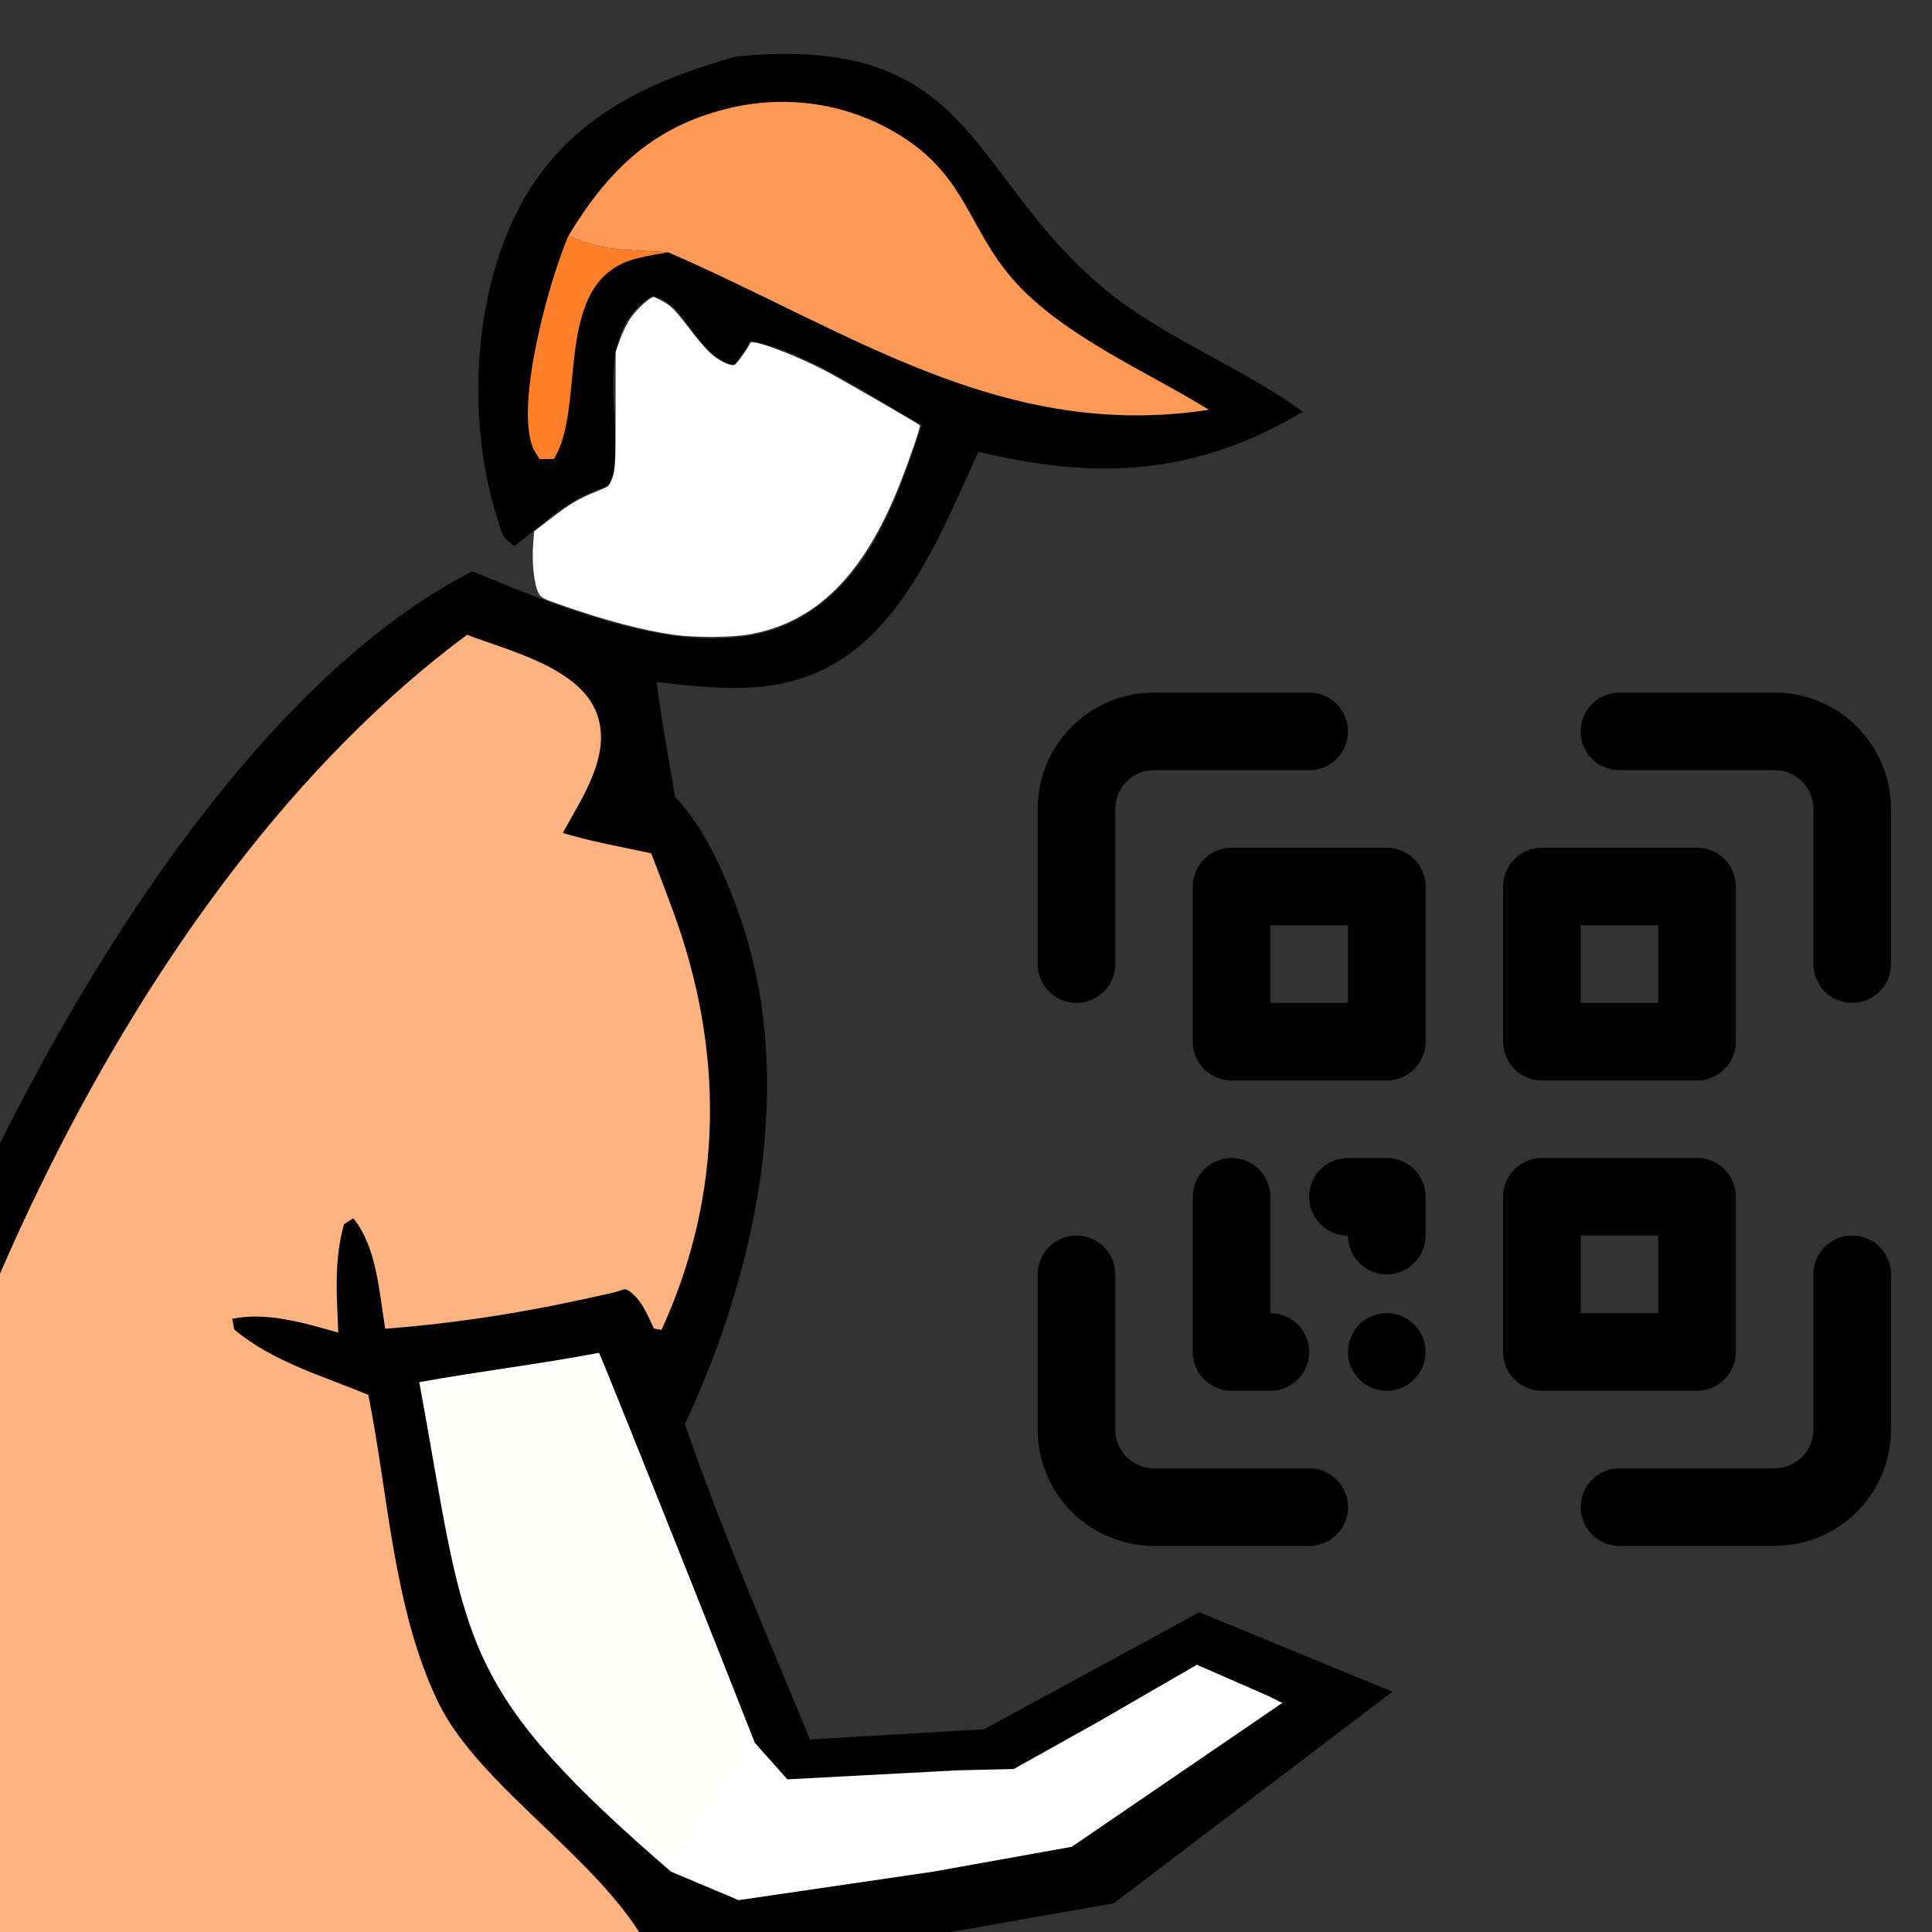 <?xml version="1.0" encoding="UTF-8" standalone="no"?>
<svg
   version="1.1"
   style="display:block"
   viewBox="0 0 264 264"
   width="132"
   height="132"
   id="svg44"
   xml:space="preserve"
   xmlns="http://www.w3.org/2000/svg"
   xmlns:svg="http://www.w3.org/2000/svg"><rect x="0" y="0" width="264" height="264" fill="#333333" stroke="none"/><defs
     id="defs44" /><path
     fill="#010101"
     d="m 100.552,7.721 c 32.822,-3.19 31.346,15.998 50.416,31.799 8.053,6.673 18.542,10.518 27.07,16.746 -14.655,8.732 -28.16,9.36 -44.34,5.473 -4.202,9.148 -8.596,20.349 -16.587,26.798 -8.372,6.757 -17.442,5.805 -27.382,4.659 0.669,5.251 1.633,10.465 2.52,15.683 4.171,4.475 6.725,10.377 8.754,16.085 7.995,22.498 2.413,48.583 -7.41,69.643 6.271,18.136 14.211,35.615 21.332,53.426 11.342,2.25 29.022,-7.868 37.575,0.192 6.22,22.09 -43.181,-3.9 -39.222,18.71 -31.518,-3.33 -14.432,11.56 -0.824,47.148 9.297,22.86 33.774,72.08 42.047,95.41 14.254,40.19 24.425,80.89 36.179,121.75 15.122,5.51 27.672,-1 42.603,0.12 3.911,0.29 6.317,0.99 8.929,3.96 0.445,3.3 0.239,5.33 -1.927,8.01 -10.391,12.85 -62.561,24.23 -79.491,26.17 -2.324,-7.73 -3.063,-15.77 -4.775,-23.66 -1.221,-0.68 -4.126,-1.96 -4.911,-3 -3.085,-4.08 -13.172,-28.91 -16.118,-35.09 -10.175,-21.34 -21.149,-42.38 -31.861,-63.46 -8.716,-17.15 -17.124,-35.45 -27.934,-51.38 -8.199,-12.09 -22.243,-22.02 -32.887,-32.19 -1.689,11.86 -4.339,23.87 -7.576,35.39 -15.407,53.31 -50.444,74.22 -93.22,104.28 -11.772,8.28 -23.642,16.38 -33.159,27.29 9.685,8.39 20.9,15.84 30.005,24.72 3.118,3.04 5.141,5.72 5.138,10.27 -0.944,1.84 -1.269,2.63 -3.146,3.69 -6.491,3.66 -19.037,1.91 -26.196,0.12 -7.01,-1.76 -14.933,-4.93 -20.486,-9.57 -7.023,-5.86 -24.495,-32.35 -30.008,-41.22 9.465,-7.92 19.008,-15.92 27.77,-24.61 21.822,-21.67 67.215,-71.33 79.528,-98.28 -1.213,-14.07 -2.334,-28.4 -2.223,-42.53 0.111,-14.13 6.674,-69.78 2.768,-77.54 -7.391,-14.67 5.035,-55.992 10.212,-72.171 12.834,-40.111 44.92,-103.058 82.823,-122.506 3.54,1.474 7.094,2.951 10.702,4.252 9.973,3.597 23.229,7.619 33.272,2.55 10.105,-5.1 14.139,-16.726 17.446,-26.774 -6.86,-3.819 -15.713,-10.022 -23.41,-11.534 -0.717,1.358 -1.258,2.156 -2.289,3.35 -5.418,-1.419 -6.123,-8.187 -11.095,-9.487 -9.584,5.994 -2.667,19.648 -6.095,26.036 -5.966,1.865 -8.049,4.648 -12.786,8.152 -1.682,-1.25 -1.472,-1.15 -2.098,-3.018 -4.461,-13.315 -3.754,-31.05 2.905,-43.48 6.347,-11.845 17.149,-16.897 29.462,-20.382 z"
     id="path16" /><path
     fill="#3323bf"
     d="m 91.294,34.47 c -1.416,0.243 -2.833,0.487 -4.229,0.832 -11.829,2.92 -6.803,20.057 -11.381,27.419 l -1.95,0.024 c -0.329,-0.579 -0.759,-1.112 -0.988,-1.738 -2.279,-6.228 2.326,-22.759 4.93,-28.793 4.959,2.266 8.41,1.857 13.618,2.256 z"
     id="path17"
     style="fill:#ff7f2a" /><path
     fill="#5649e8"
     d="m 77.676,32.214 c 5.27,-8.707 11.28,-14.731 21.469,-17.311 8.399,-2.126 17.115,-0.791 24.398,3.946 8.484,5.518 8.888,12.479 14.864,19.317 6.712,7.679 18.268,12.564 26.792,17.831 -28.278,4.322 -49.028,-10.738 -73.905,-21.527 -5.208,-0.399 -8.659,0.01 -13.618,-2.256 z"
     id="path21"
     style="fill:#ff9955" /><path
     fill="#fefefd"
     d="m 81.853,184.858 c 0.258,0.269 23.95,59.555 25.734,64.905 -5.785,1.31 -10.365,4.2 -15.898,5.99 l -2.213,-1.92 c -27.436,-24.08 -25.778,-30.12 -32.182,-64.97 8.162,-1.473 16.392,-2.453 24.559,-4.005 z"
     id="path22" /><path
     fill="#726ad8"
     d="m 63.821,86.74 c 5.665,2.186 15.403,4.473 17.729,10.759 2.09,5.652 -2.05,11.554 -4.647,16.318 3.927,1.201 8.066,1.915 12.081,2.785 0.995,2.577 1.974,5.16 2.935,7.75 7.02,18.973 7.047,38.655 -1.523,57.371 l -1.037,-0.18 c -0.825,-1.716 -1.538,-3.629 -3.04,-4.865 -1.047,-0.861 -0.948,-0.409 -2.595,-0.031 -10.585,2.434 -20.265,4.088 -31.084,4.914 -0.822,-4.88 -1.138,-11.175 -4.367,-15.085 l -1.263,0.8 c -1.402,4.965 -0.982,9.726 -0.784,14.818 -4.648,-1.304 -9.671,-2.853 -14.495,-1.891 l 0.279,1.467 c 5.202,4.379 12.076,6.352 18.316,8.928 2.766,13.713 3.39,29.168 9.501,41.909 6.864,14.306 30.556,25.996 31.242,42.176 0.151,3.55 -0.622,4.28 -3,6.83 -11.145,6.71 -24.004,10.96 -36.848,12.86 -28.963,4.29 -52.193,-8.45 -74.831,-25.26 0.093,-6.65 0.837,-13.41 1.8,-19.98 8.303,-56.625 39.232,-127.966 85.631,-162.393 z"
     id="path24"
     style="fill:#ffb380" /><path
     style="fill:#000000;stroke-width:2"
     d="m 90.501,270.953 61.706,-10.883 38.062,-28.905 -26.385,-10.86 -29.417,15.993 -31.332,1.834 z"
     id="path47" /><path
     style="fill:#ffffff;stroke-width:2"
     d="m 103.136,238.132 4.451,5.009 23.148,-1.228 7.784,-0.186 11.524,-6.43 13.511,-7.817 9.826,4.299 1.843,0.921 -28.771,19.656 -18.926,3.396 -26.6,3.896 -9.236,-3.896 z"
     id="path48" /><g
     style="fill:#000000"
     id="g48"
     transform="matrix(-5.3,0,0,5.3,263.696,89.34)"><path
       d="M 8,21 H 4 A 1,1 0 0 1 3,20 v -4 a 1,1 0 0 0 -2,0 v 4 a 3,3 0 0 0 3,3 h 4 a 1,1 0 0 0 0,-2 z m 14,-6 a 1,1 0 0 0 -1,1 v 4 a 1,1 0 0 1 -1,1 h -4 a 1,1 0 0 0 0,2 h 4 a 3,3 0 0 0 3,-3 V 16 A 1,1 0 0 0 22,15 Z M 20,1 h -4 a 1,1 0 0 0 0,2 h 4 a 1,1 0 0 1 1,1 v 4 a 1,1 0 0 0 2,0 V 4 A 3,3 0 0 0 20,1 Z M 2,9 A 1,1 0 0 0 3,8 V 4 A 1,1 0 0 1 4,3 H 8 A 1,1 0 0 0 8,1 H 4 A 3,3 0 0 0 1,4 V 8 A 1,1 0 0 0 2,9 Z M 10,5 H 6 A 1,1 0 0 0 5,6 v 4 a 1,1 0 0 0 1,1 h 4 a 1,1 0 0 0 1,-1 V 6 A 1,1 0 0 0 10,5 Z M 9,9 H 7 V 7 h 2 z m 5,2 h 4 a 1,1 0 0 0 1,-1 V 6 A 1,1 0 0 0 18,5 h -4 a 1,1 0 0 0 -1,1 v 4 a 1,1 0 0 0 1,1 z m 1,-4 h 2 v 2 h -2 z m -5,6 H 6 a 1,1 0 0 0 -1,1 v 4 a 1,1 0 0 0 1,1 h 4 a 1,1 0 0 0 1,-1 V 14 A 1,1 0 0 0 10,13 Z M 9,17 H 7 v -2 h 2 z m 5,-1 a 1,1 0 0 0 1,-1 1,1 0 0 0 0,-2 h -1 a 1,1 0 0 0 -1,1 v 1 a 1,1 0 0 0 1,1 z m 4,-3 a 1,1 0 0 0 -1,1 v 3 a 1,1 0 0 0 0,2 h 1 a 1,1 0 0 0 1,-1 v -4 a 1,1 0 0 0 -1,-1 z m -4,4 a 1,1 0 1 0 1,1 1,1 0 0 0 -1,-1 z"
       id="path1" /></g><path
     style="fill:#ffffff;stroke-width:0.217"
     d="m 91.925,86.723 c -4.172,-0.609 -9.386,-1.993 -15.29,-4.058 -2.524,-0.883 -2.741,-1.003 -3.096,-1.719 -0.541,-1.091 -0.867,-4.079 -0.697,-6.378 l 0.146,-1.958 2.243,-1.73 c 2.596,-2.001 3.878,-2.762 6.289,-3.734 1.721,-0.693 1.741,-0.71 2.164,-1.848 0.396,-1.064 0.428,-1.736 0.434,-9.182 l 0.006,-8.034 0.607,-1.717 c 0.334,-0.944 1.004,-2.283 1.49,-2.976 0.851,-1.213 2.608,-2.801 3.096,-2.797 0.13,0.001 0.743,0.293 1.362,0.648 1.169,0.671 1.612,1.147 4.188,4.508 0.847,1.105 2.024,2.392 2.615,2.859 1.117,0.883 2.411,1.439 2.906,1.249 0.272,-0.104 1.953,-2.467 2.127,-2.989 0.196,-0.588 6.03,1.571 10.271,3.801 2.13,1.12 12.534,7.121 12.918,7.451 0.14,0.121 -1.495,4.877 -2.828,8.227 -4.908,12.33 -11.445,18.789 -20.605,20.359 -2.473,0.424 -7.502,0.432 -10.348,0.016 z"
     id="path50" /></svg>
